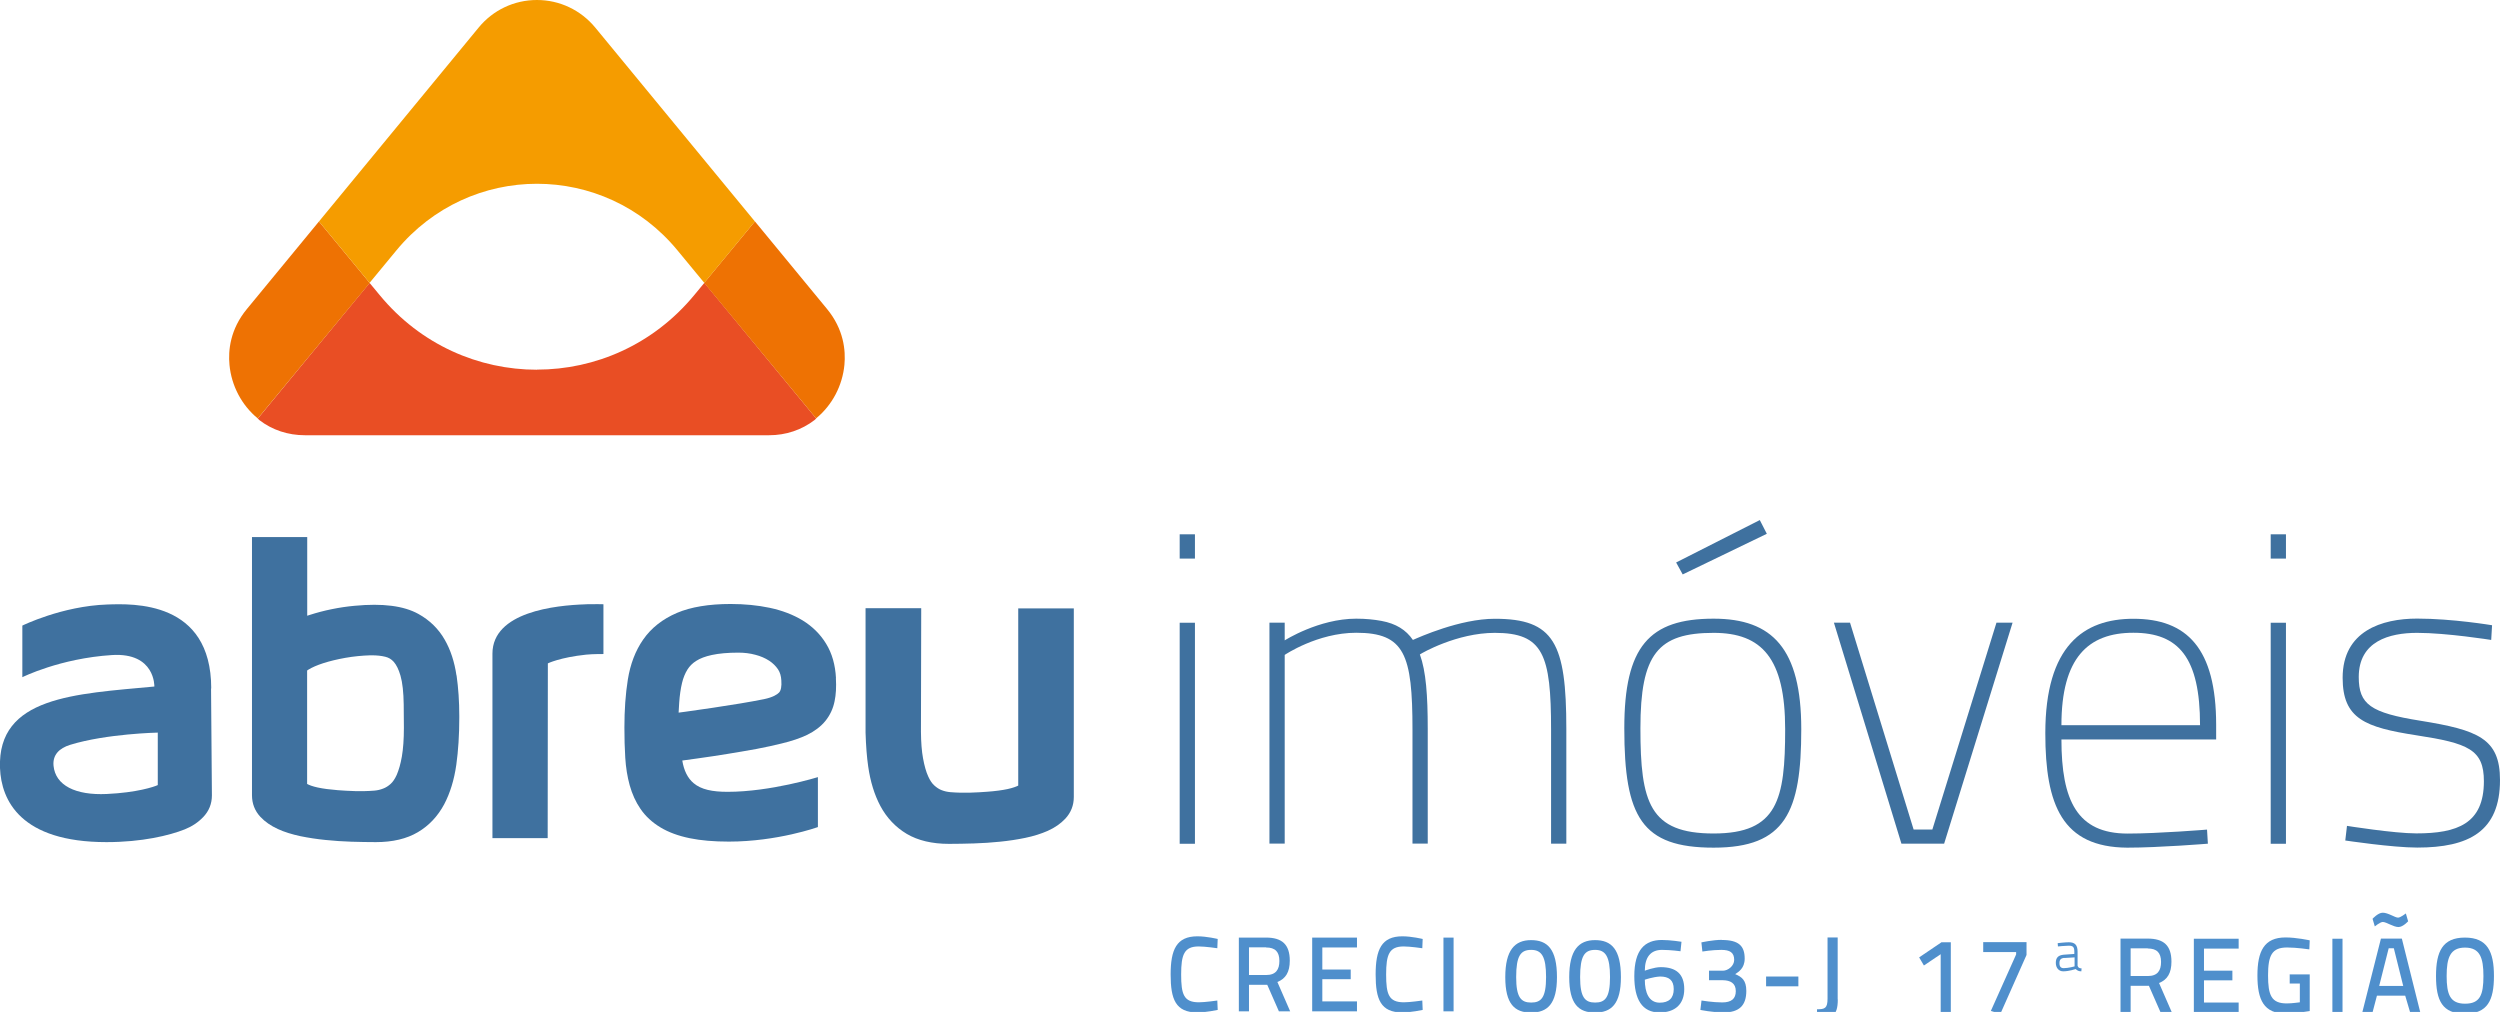 <svg xmlns="http://www.w3.org/2000/svg" width="126" height="51" viewBox="0 0 126 51" fill="none"><g clip-path="url(#clip0_36044_1294)"><path d="M59.456 26.929H60.225V28.153H59.456V26.929ZM59.456 31.386H60.225V42.526H59.456V31.386Z" fill="#3F719F"></path><path d="M63.98 42.522V31.382H64.749V32.275C64.749 32.275 66.463 31.181 68.353 31.181C68.834 31.181 69.255 31.225 69.629 31.294C70.355 31.43 70.858 31.739 71.21 32.253C71.519 32.118 73.582 31.186 75.339 31.186C78.325 31.186 78.943 32.41 78.943 36.732V42.522H78.174V36.775C78.174 32.989 77.779 31.896 75.339 31.896C73.427 31.896 71.648 32.919 71.562 32.985C71.872 33.83 71.958 35.059 71.958 36.727V42.517H71.189V36.771C71.189 32.985 70.793 31.891 68.353 31.891C66.398 31.891 64.749 33.007 64.749 33.007V42.517H63.98V42.522Z" fill="#3F719F"></path><path d="M90.784 36.754C90.784 40.919 89.993 42.722 86.367 42.722C82.741 42.722 81.865 41.184 81.865 36.706C81.865 32.584 83.115 31.181 86.367 31.181C89.332 31.181 90.784 32.697 90.784 36.749V36.754ZM89.972 36.754C89.972 33.19 88.808 31.896 86.367 31.896C83.558 31.896 82.677 32.963 82.677 36.706C82.677 40.448 83.136 42.008 86.367 42.008C89.598 42.008 89.972 40.291 89.972 36.749V36.754ZM88.696 26.215L89.048 26.903L84.808 28.951L84.477 28.349L88.696 26.21V26.215Z" fill="#3F719F"></path><path d="M93.241 31.382L96.446 41.807H97.391L100.622 31.382H101.434L97.984 42.522H95.832L92.429 31.382H93.241Z" fill="#3F719F"></path><path d="M111.234 41.807L111.277 42.522C111.277 42.522 108.815 42.722 107.213 42.722C103.939 42.7 103.084 40.583 103.084 36.954C103.084 32.545 105.017 31.186 107.522 31.186C110.224 31.186 111.694 32.68 111.694 36.531V37.268H103.896C103.896 40.343 104.686 42.012 107.234 42.012C108.772 42.012 111.234 41.812 111.234 41.812V41.807ZM110.882 36.549C110.882 33.142 109.807 31.891 107.522 31.891C105.236 31.891 103.896 33.159 103.896 36.549H110.882Z" fill="#3F719F"></path><path d="M114.443 26.929H115.212V28.153H114.443V26.929ZM114.443 31.386H115.212V42.526H114.443V31.386Z" fill="#3F719F"></path><path d="M125.557 32.253C125.557 32.253 123.315 31.896 121.824 31.896C120.419 31.896 118.881 32.318 118.881 34.122C118.881 35.503 119.474 35.926 122 36.327C124.879 36.793 126 37.215 126 39.311C126 41.916 124.419 42.718 121.828 42.718C120.578 42.718 118.202 42.361 118.202 42.361L118.288 41.624C118.288 41.624 120.66 42.003 121.781 42.003C123.848 42.003 125.188 41.515 125.188 39.376C125.188 37.773 124.398 37.459 121.781 37.058C119.212 36.658 118.069 36.235 118.069 34.161C118.069 31.8 120.045 31.177 121.824 31.177C123.603 31.177 125.6 31.512 125.6 31.512L125.557 32.249V32.253Z" fill="#3F719F"></path><path d="M10.646 34.697C10.646 30.262 6.698 30.423 5.405 30.467C3.123 30.545 1.126 31.53 1.126 31.53V34.131C1.126 34.131 3.025 33.181 5.641 33.015C7.832 32.876 7.78 34.601 7.78 34.601C3.781 34.976 -0.133 35.102 -5.19028e-05 38.71C0.064 40.348 1.048 42.443 5.366 42.443C7.162 42.443 8.537 42.108 9.314 41.799C9.675 41.655 9.989 41.446 10.242 41.18C10.534 40.875 10.68 40.509 10.68 40.086C10.68 39.886 10.637 35.168 10.637 34.701L10.646 34.697ZM7.952 36.923V39.568C7.768 39.655 6.9 39.947 5.379 40.017C3.798 40.091 2.792 39.581 2.698 38.592C2.646 38.047 2.986 37.708 3.54 37.538C5.366 36.976 7.952 36.923 7.952 36.923Z" fill="#3F719F"></path><path d="M23.006 34.044C22.907 33.364 22.71 32.754 22.413 32.24C22.1 31.691 21.653 31.255 21.086 30.942C20.343 30.532 19.29 30.397 17.868 30.532C17.49 30.567 17.103 30.623 16.721 30.702C16.334 30.78 15.956 30.881 15.604 30.994C15.565 31.007 15.522 31.02 15.484 31.033V27.068H12.7V40.078C12.7 40.5 12.841 40.866 13.125 41.171C13.353 41.415 13.649 41.62 14.01 41.785C14.332 41.934 14.715 42.051 15.14 42.143C15.544 42.225 15.965 42.291 16.403 42.334C16.828 42.378 17.267 42.408 17.709 42.422C18.143 42.435 18.555 42.443 18.946 42.443C19.793 42.443 20.502 42.273 21.06 41.942C21.623 41.611 22.066 41.136 22.388 40.535C22.684 39.973 22.89 39.306 22.998 38.544C23.097 37.834 23.148 37.041 23.148 36.187V36.083C23.148 35.355 23.101 34.671 23.011 34.039L23.006 34.044ZM20.356 36.679C20.356 37.255 20.321 37.742 20.253 38.135C20.188 38.509 20.098 38.814 19.995 39.054C19.904 39.254 19.801 39.407 19.69 39.507C19.569 39.616 19.445 39.694 19.316 39.742C19.174 39.799 19.024 39.834 18.873 39.847C18.19 39.903 17.559 39.864 17.026 39.825C16.635 39.794 16.296 39.751 16.012 39.69C15.754 39.633 15.591 39.572 15.479 39.511V33.795C15.479 33.795 15.518 33.765 15.548 33.747C15.733 33.634 15.982 33.525 16.291 33.425C16.618 33.32 16.992 33.229 17.408 33.155C17.825 33.081 18.246 33.041 18.659 33.028H18.74C18.985 33.028 19.217 33.05 19.423 33.102C19.587 33.142 19.72 33.22 19.84 33.351C19.977 33.503 20.093 33.739 20.184 34.052C20.287 34.405 20.338 34.898 20.347 35.507L20.356 36.679Z" fill="#3F719F"></path><path d="M29.511 30.458C27.994 30.506 24.819 30.837 24.819 32.946V42.243H27.603L27.612 33.434C27.612 33.434 28.222 33.133 29.541 32.994C29.885 32.959 30.413 32.963 30.413 32.963V30.454C30.413 30.454 29.923 30.441 29.511 30.454V30.458Z" fill="#3F719F"></path><path d="M42.133 34.174C42.099 33.516 41.936 32.933 41.639 32.449C41.347 31.965 40.943 31.569 40.445 31.264C39.968 30.976 39.409 30.763 38.786 30.632C38.185 30.506 37.528 30.441 36.823 30.441C35.727 30.441 34.817 30.593 34.121 30.889C33.395 31.199 32.819 31.652 32.415 32.236C32.024 32.797 31.766 33.477 31.642 34.257C31.526 34.98 31.47 35.791 31.47 36.662C31.47 37.207 31.483 37.716 31.513 38.187C31.543 38.688 31.62 39.154 31.736 39.577C31.861 40.021 32.041 40.422 32.282 40.77C32.531 41.136 32.87 41.45 33.291 41.703C33.695 41.947 34.194 42.13 34.769 42.247C35.319 42.361 35.981 42.417 36.737 42.417C39.182 42.417 41.222 41.685 41.222 41.685V39.167C41.222 39.167 38.838 39.908 36.673 39.908C35.899 39.908 35.341 39.794 34.959 39.472C34.658 39.219 34.469 38.836 34.387 38.331C34.628 38.3 34.881 38.265 35.148 38.226C35.65 38.156 36.153 38.082 36.656 37.999C37.162 37.917 37.652 37.834 38.125 37.747C38.602 37.655 39.031 37.564 39.392 37.472C39.903 37.35 40.337 37.202 40.681 37.037C41.063 36.849 41.373 36.614 41.6 36.335C41.832 36.048 41.991 35.712 42.064 35.337C42.133 35.011 42.155 34.619 42.129 34.179L42.133 34.174ZM34.202 35.917C34.211 35.743 34.219 35.573 34.232 35.407C34.258 35.041 34.305 34.71 34.374 34.423C34.434 34.166 34.529 33.935 34.649 33.743C34.757 33.573 34.898 33.429 35.083 33.312C35.285 33.181 35.551 33.081 35.878 33.011C36.234 32.933 36.686 32.893 37.214 32.893C37.515 32.893 37.803 32.928 38.073 33.002C38.331 33.068 38.563 33.168 38.765 33.299C38.945 33.416 39.096 33.564 39.212 33.734C39.315 33.891 39.366 34.065 39.379 34.292C39.401 34.588 39.362 34.806 39.263 34.906C39.169 35.002 38.963 35.142 38.507 35.237C38.155 35.307 37.76 35.381 37.309 35.455C36.853 35.529 36.393 35.603 35.921 35.673C35.453 35.743 34.997 35.808 34.559 35.869L34.198 35.917H34.202Z" fill="#3F719F"></path><path d="M51.319 30.654V39.594C51.224 39.642 51.061 39.707 50.786 39.768C50.502 39.829 50.159 39.873 49.763 39.903C49.222 39.943 48.582 39.982 47.903 39.925C47.753 39.912 47.607 39.882 47.461 39.825C47.332 39.777 47.207 39.694 47.087 39.585C46.975 39.485 46.872 39.333 46.782 39.132C46.674 38.897 46.588 38.588 46.52 38.213C46.455 37.86 46.421 37.416 46.416 36.884C46.416 36.749 46.425 32.937 46.429 30.937V30.654H43.624V30.937C43.624 30.937 43.624 36.832 43.624 36.923C43.645 37.607 43.688 38.152 43.757 38.631C43.865 39.389 44.071 40.06 44.371 40.622C44.689 41.219 45.141 41.694 45.703 42.029C46.266 42.361 46.979 42.531 47.83 42.531C48.225 42.531 48.642 42.522 49.08 42.509C49.527 42.496 49.969 42.465 50.395 42.422C50.837 42.378 51.267 42.313 51.666 42.23C52.092 42.143 52.474 42.021 52.801 41.877C53.162 41.716 53.462 41.507 53.69 41.263C53.974 40.958 54.12 40.592 54.12 40.169V30.663H51.314L51.319 30.654Z" fill="#3F719F"></path><path d="M27.062 18.634C24.132 18.634 21.202 17.379 19.14 14.878L18.628 14.26L12.992 21.095C13.022 21.122 13.048 21.148 13.073 21.174C13.726 21.675 14.517 21.936 15.368 21.936H38.761C39.611 21.936 40.402 21.67 41.055 21.169C41.081 21.143 41.106 21.117 41.136 21.091L35.5 14.255L34.989 14.874C32.922 17.375 29.996 18.629 27.066 18.629L27.062 18.634Z" fill="#E94E24"></path><path d="M11.566 18.39C11.664 19.44 12.18 20.42 12.983 21.082C12.983 21.082 12.988 21.087 12.992 21.091L18.633 14.264V14.26L16.076 11.162L12.446 15.571C11.595 16.599 11.497 17.671 11.566 18.39Z" fill="#EE7203"></path><path d="M35.491 14.26L41.132 21.087C41.132 21.087 41.136 21.082 41.141 21.078C41.944 20.416 42.46 19.435 42.559 18.385C42.627 17.667 42.528 16.595 41.678 15.567L38.047 11.158L35.491 14.255V14.26Z" fill="#EE7203"></path><path d="M27.066 0H27.058C25.919 0 24.849 0.505 24.123 1.39L16.076 11.162L18.628 14.255L19.977 12.621C21.825 10.382 24.446 9.262 27.062 9.262C29.683 9.262 32.303 10.382 34.147 12.621L35.495 14.255L38.047 11.162L30.001 1.39C29.27 0.505 28.201 0 27.066 0Z" fill="#F59C00"></path><path d="M61.372 50.9C61.372 50.9 60.772 51.028 60.35 51.028C59.246 51.028 59 50.362 59 49.115C59 47.868 59.29 47.19 60.35 47.19C60.823 47.19 61.372 47.324 61.372 47.324L61.353 47.791C61.353 47.791 60.754 47.701 60.413 47.701C59.681 47.701 59.53 48.111 59.53 49.115C59.53 50.119 59.662 50.516 60.425 50.516C60.734 50.516 61.353 50.426 61.353 50.426L61.372 50.9Z" fill="#4F8FCC"></path><path d="M63.876 49.633H62.949V50.97H62.438V47.254H63.806C64.614 47.254 65.005 47.599 65.005 48.418C65.005 48.987 64.803 49.326 64.38 49.492L65.024 50.97H64.456L63.869 49.633H63.876ZM63.806 47.746H62.949V49.141H63.813C64.311 49.141 64.481 48.859 64.481 48.431C64.481 47.97 64.267 47.753 63.813 47.753L63.806 47.746Z" fill="#4F8FCC"></path><path d="M66.134 47.254H68.392V47.753H66.645V48.865H68.076V49.352H66.645V50.471H68.392V50.97H66.134V47.254Z" fill="#4F8FCC"></path><path d="M71.703 50.9C71.703 50.9 71.104 51.028 70.681 51.028C69.578 51.028 69.332 50.362 69.332 49.115C69.332 47.868 69.622 47.19 70.681 47.19C71.154 47.19 71.703 47.324 71.703 47.324L71.684 47.791C71.684 47.791 71.085 47.701 70.745 47.701C70.013 47.701 69.861 48.111 69.861 49.115C69.861 50.119 69.994 50.516 70.757 50.516C71.066 50.516 71.684 50.426 71.684 50.426L71.703 50.9Z" fill="#4F8FCC"></path><path d="M72.75 47.254H73.261V50.97H72.75V47.254Z" fill="#4F8FCC"></path><path d="M78.471 49.249C78.471 50.599 77.992 51.034 77.165 51.034C76.339 51.034 75.866 50.605 75.866 49.249C75.866 47.893 76.339 47.382 77.165 47.382C77.992 47.382 78.471 47.836 78.471 49.249ZM76.415 49.249C76.415 50.273 76.661 50.529 77.172 50.529C77.683 50.529 77.922 50.273 77.922 49.243C77.922 48.213 77.702 47.874 77.172 47.874C76.642 47.874 76.415 48.168 76.415 49.249Z" fill="#4F8FCC"></path><path d="M81.694 49.249C81.694 50.599 81.215 51.034 80.389 51.034C79.562 51.034 79.089 50.605 79.089 49.249C79.089 47.893 79.562 47.382 80.389 47.382C81.215 47.382 81.694 47.836 81.694 49.249ZM79.638 49.249C79.638 50.273 79.884 50.529 80.395 50.529C80.906 50.529 81.145 50.273 81.145 49.243C81.145 48.213 80.925 47.874 80.395 47.874C79.865 47.874 79.638 48.168 79.638 49.249Z" fill="#4F8FCC"></path><path d="M84.703 47.944C84.703 47.944 84.205 47.874 83.763 47.874C83.195 47.874 82.899 48.239 82.899 48.923C82.899 48.923 83.366 48.744 83.7 48.744C84.476 48.744 84.886 49.089 84.886 49.851C84.886 50.612 84.425 51.028 83.643 51.028C82.754 51.028 82.369 50.362 82.369 49.198C82.369 47.861 82.905 47.375 83.757 47.375C84.198 47.375 84.747 47.465 84.747 47.465L84.697 47.944H84.703ZM82.899 49.377C82.899 50.023 83.101 50.535 83.65 50.535C84.11 50.535 84.356 50.311 84.356 49.851C84.356 49.39 84.104 49.217 83.668 49.217C83.303 49.236 82.899 49.377 82.899 49.377Z" fill="#4F8FCC"></path><path d="M86.778 47.375C87.636 47.375 87.932 47.676 87.932 48.316C87.932 48.814 87.604 48.993 87.453 49.096C87.787 49.236 88.014 49.403 88.014 49.94C88.014 50.663 87.674 51.028 86.86 51.028C86.324 51.028 85.699 50.9 85.699 50.9L85.756 50.426C85.756 50.426 86.33 50.522 86.797 50.522C87.264 50.522 87.484 50.337 87.484 49.953C87.484 49.544 87.201 49.409 86.835 49.403H86.135V48.923H86.835C87.087 48.923 87.403 48.686 87.403 48.379C87.403 48.008 87.188 47.874 86.753 47.874C86.292 47.874 85.8 47.957 85.8 47.957L85.75 47.497C85.75 47.497 86.318 47.369 86.778 47.369V47.375Z" fill="#4F8FCC"></path><path d="M89.011 49.217H90.638V49.71H89.011V49.217Z" fill="#4F8FCC"></path><path d="M92.625 50.375C92.625 51.226 92.31 51.347 91.578 51.347V50.868C91.975 50.868 92.108 50.816 92.108 50.33V47.247H92.619C92.619 48.386 92.619 49.224 92.619 50.369L92.625 50.375Z" fill="#4F8FCC"></path><path d="M97.841 47.49H98.321V51.028H97.81V48.092L96.965 48.661L96.725 48.252L97.841 47.497V47.49Z" fill="#4F8FCC"></path><path d="M99.948 47.484H102.137V48.13L100.818 51.098L100.339 50.951L101.613 48.104V47.983H99.954V47.477L99.948 47.484Z" fill="#4F8FCC"></path><path d="M104.716 48.686C104.742 48.77 104.798 48.802 104.912 48.808L104.899 48.955C104.767 48.955 104.697 48.917 104.615 48.84C104.615 48.84 104.281 48.955 103.985 48.955C103.77 48.955 103.613 48.789 103.613 48.526C103.613 48.264 103.739 48.143 104.01 48.117L104.546 48.079V47.957C104.546 47.721 104.464 47.663 104.269 47.663C104.092 47.663 103.72 47.701 103.72 47.701L103.707 47.535C103.707 47.535 104.073 47.49 104.269 47.49C104.571 47.49 104.71 47.625 104.71 47.964V48.68L104.716 48.686ZM104.041 48.277C103.865 48.296 103.796 48.367 103.796 48.546C103.796 48.725 103.877 48.795 104.01 48.795C104.25 48.795 104.559 48.706 104.559 48.706V48.252L104.048 48.283L104.041 48.277Z" fill="#4F8FCC"></path><path d="M108.312 49.684H107.384V51.021H106.874V47.305H108.242C109.05 47.305 109.441 47.65 109.441 48.469C109.441 49.038 109.239 49.377 108.816 49.544L109.46 51.021H108.892L108.305 49.684H108.312ZM108.242 47.797H107.384V49.192H108.249C108.747 49.192 108.917 48.91 108.917 48.482C108.917 48.021 108.703 47.804 108.249 47.804L108.242 47.797Z" fill="#4F8FCC"></path><path d="M110.57 47.311H112.828V47.81H111.081V48.923H112.512V49.409H111.081V50.529H112.828V51.028H110.57V47.311Z" fill="#4F8FCC"></path><path d="M115.389 49.109H116.41V50.957C116.41 50.957 115.66 51.085 115.212 51.085C114.089 51.085 113.774 50.388 113.774 49.166C113.774 47.944 114.108 47.247 115.193 47.247C115.748 47.247 116.41 47.394 116.41 47.394L116.391 47.849C116.391 47.849 115.748 47.753 115.269 47.753C114.499 47.753 114.31 48.162 114.31 49.16C114.31 50.158 114.474 50.573 115.256 50.573C115.534 50.573 115.893 50.516 115.912 50.516V49.569H115.401V49.102L115.389 49.109Z" fill="#4F8FCC"></path><path d="M117.552 47.311H118.063V51.028H117.552V47.311Z" fill="#4F8FCC"></path><path d="M121.374 46.428C121.374 46.428 121.116 46.723 120.882 46.723C120.63 46.723 120.271 46.467 120.094 46.467C119.961 46.467 119.69 46.691 119.69 46.691L119.577 46.307C119.577 46.307 119.854 46 120.088 46C120.365 46 120.706 46.249 120.863 46.249C120.983 46.249 121.255 46.038 121.255 46.038L121.368 46.428H121.374ZM119.993 47.305H121.053L121.98 51.015H121.469L121.223 50.183H119.797L119.577 51.021H119.06L119.999 47.305H119.993ZM119.905 49.691H121.122L120.649 47.791H120.39L119.911 49.691H119.905Z" fill="#4F8FCC"></path><path d="M122.775 49.192C122.775 47.957 123.103 47.254 124.232 47.254C125.361 47.254 125.695 47.957 125.695 49.192C125.695 50.426 125.367 51.091 124.232 51.091C123.096 51.091 122.775 50.439 122.775 49.192ZM125.165 49.192C125.165 48.271 124.989 47.759 124.238 47.759C123.487 47.759 123.311 48.271 123.311 49.192C123.311 50.113 123.481 50.586 124.238 50.586C124.995 50.586 125.165 50.145 125.165 49.192Z" fill="#4F8FCC"></path></g><defs><clipPath id="clip0_36044_1294"><rect width="126" height="51" fill="white"></rect></clipPath></defs></svg>